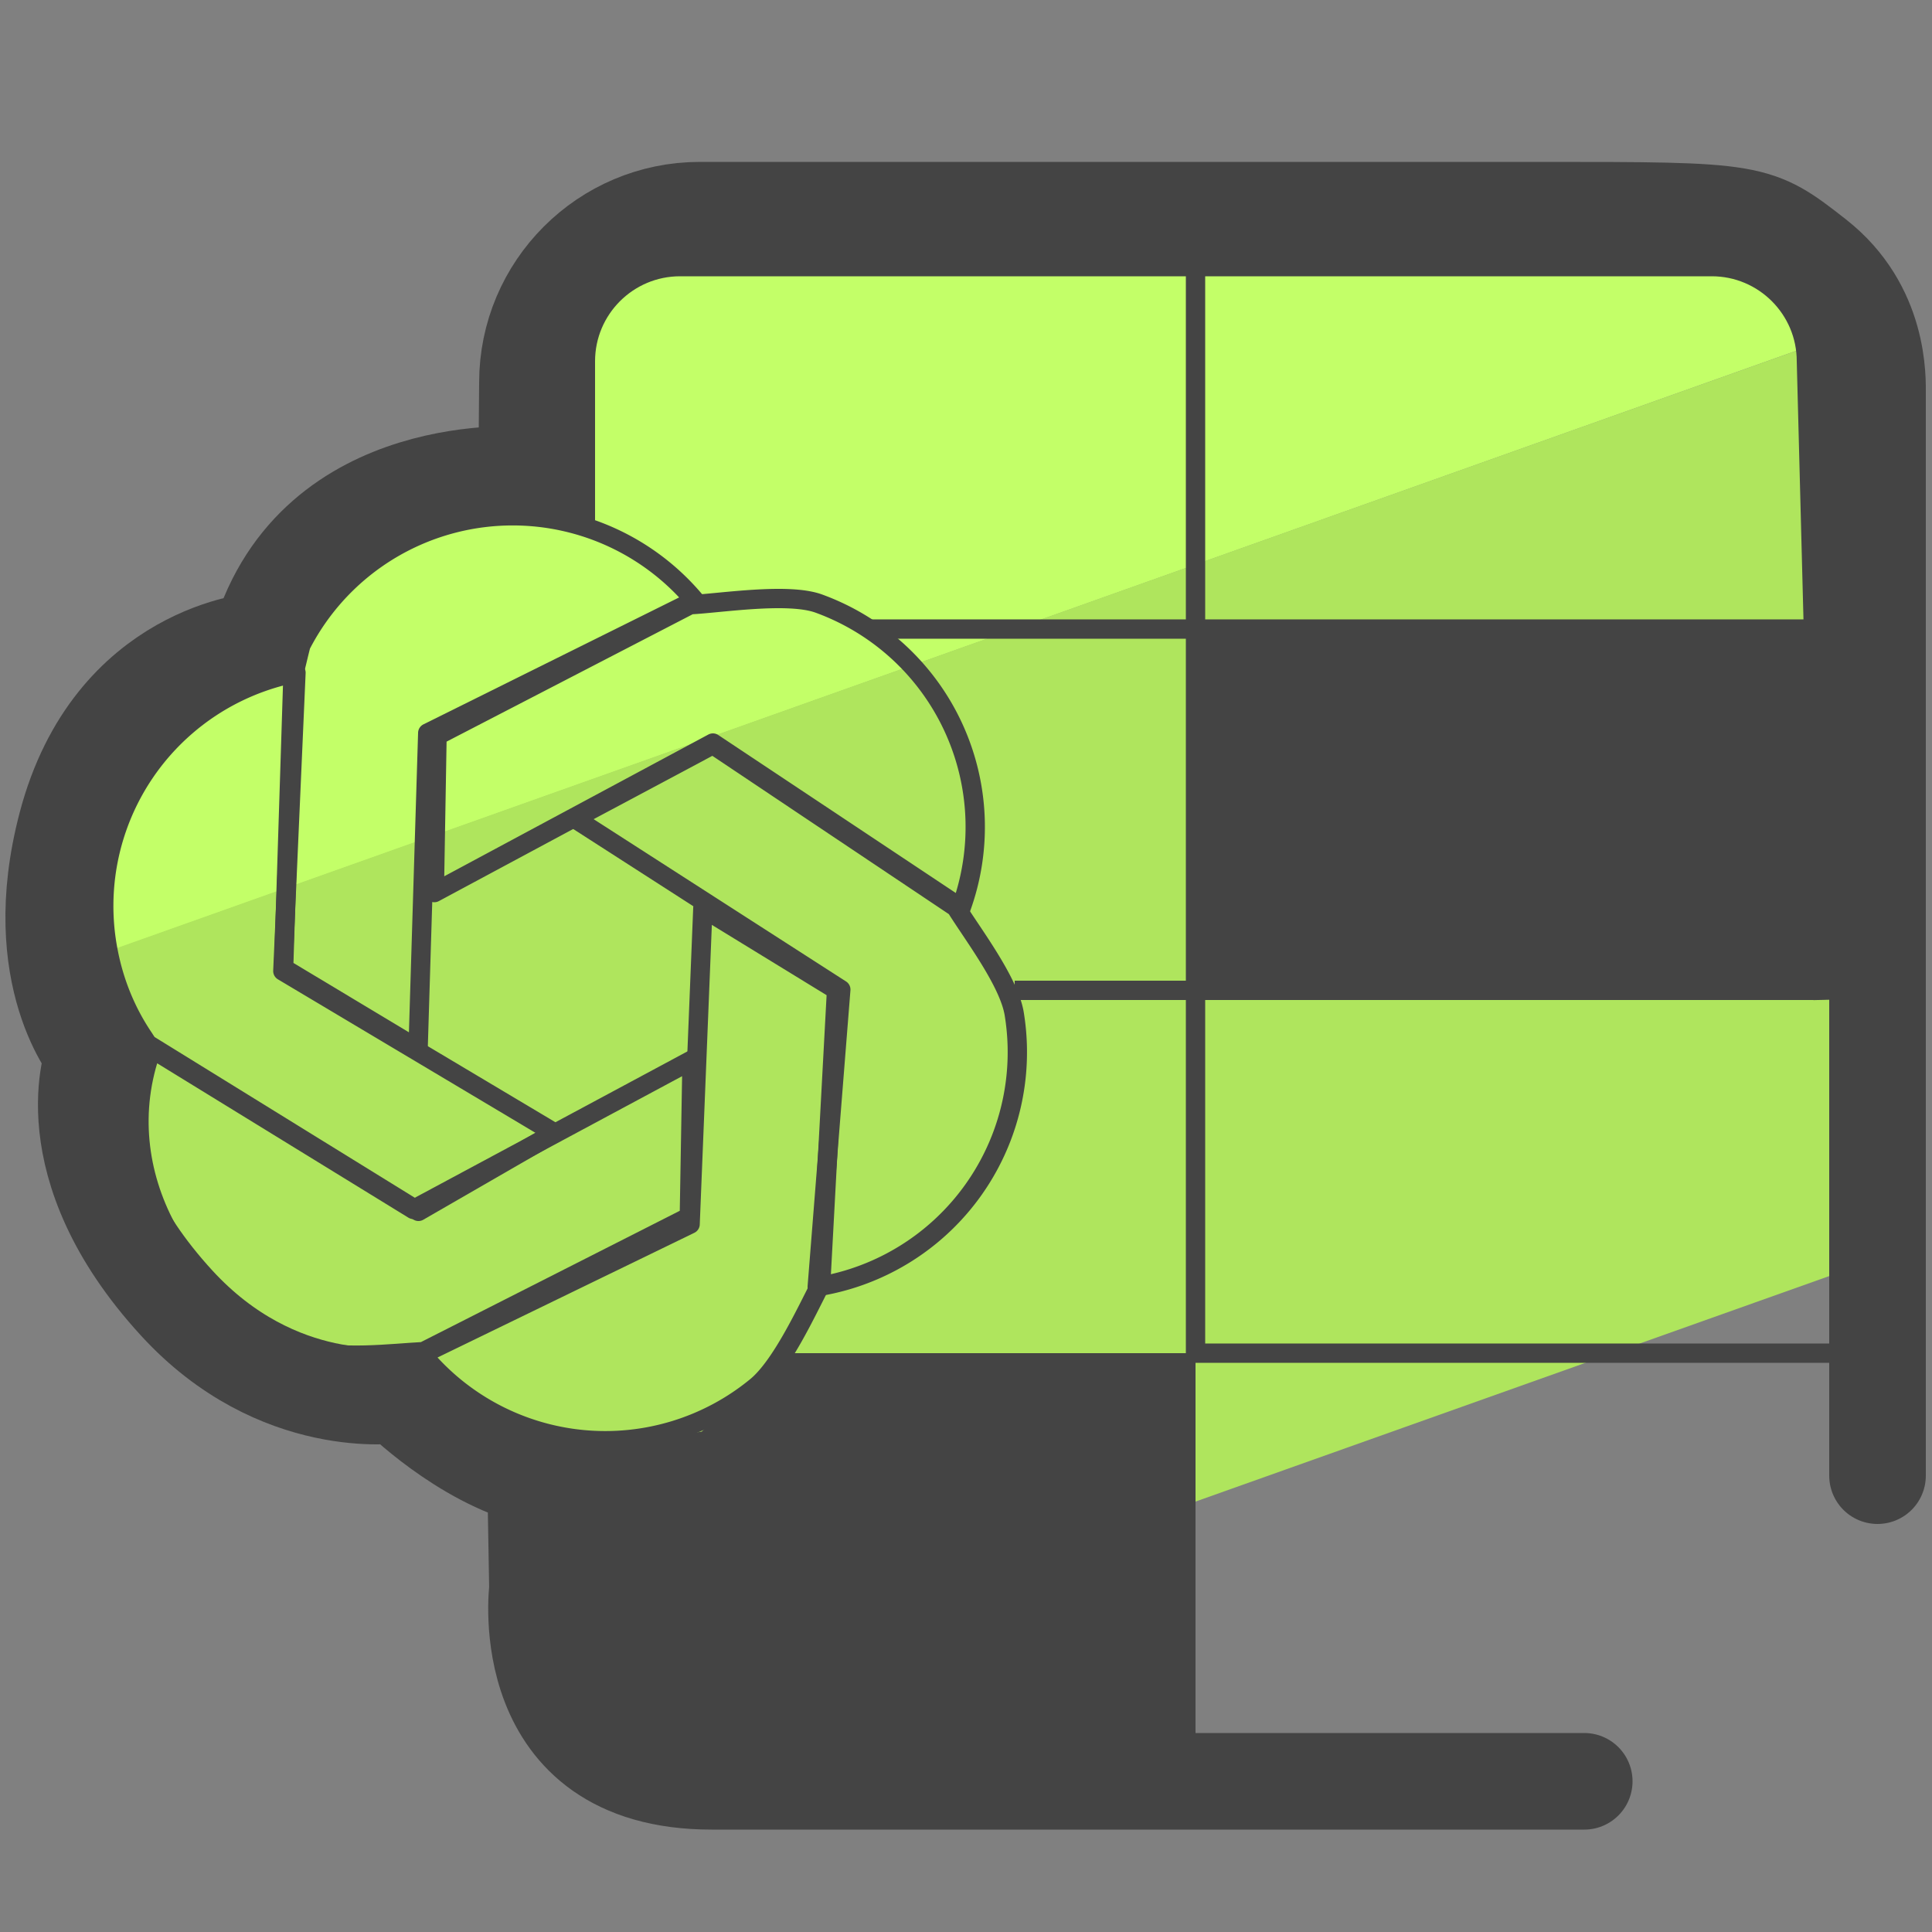 <svg xmlns="http://www.w3.org/2000/svg" id="Camada_3" x="0" y="0" version="1.1" viewBox="0 0 50 50" xml:space="preserve"><rect x="0" y="0" width="50" height="50" fill="#808080" stroke="none"/><style>.st6{fill:none;stroke:#444;stroke-width:.5;stroke-linecap:round;stroke-linejoin:round;stroke-miterlimit:10}</style><path fill="#c3ff68" d="M46.42 6.16H14.9l-1.97 7.07-3.46 1.43c-.38.16-7.04 5.13-7.26 5.48l.59 4.49 45.79-16.3c0-1.2-.97-2.17-2.17-2.17z"/><path fill="#afe55d" d="M2.79 24.62l1.08 9.09 9.27 3.79 2.43 6.83 33.02-11.75V8.33z"/><path fill="none" stroke="#444" stroke-miterlimit="10" d="M30.94 44.61H17.59c-1.49 0-2.7-1.21-2.7-2.7l-.07-4.63m.08-23.81V9.35c0-1.49 1.21-2.7 2.7-2.7h26.7c1.49 0 2.7 1.21 2.7 2.7l.43 16.52"/><path fill="none" stroke="#444" stroke-miterlimit="10" stroke-width=".5" d="M46.99 16.28H22.45m24.54 9.35H26.26m21.69 9.39H30.94V6.65"/><path fill="#444" d="M30.94 16.28h16.05v9.35H30.94zm0 29.57H14.9l.16-8.33 3.1-.47 2.14-2.03h10.64z"/><path fill="none" stroke="#444" stroke-linecap="round" stroke-linejoin="round" stroke-miterlimit="10" stroke-width="2.5" d="M48.59 38.19v-28c0-.36.07-2.23-1.59-3.53-1.56-1.22-1.56-1.22-7.15-1.22h0-21.74c-2.46 0-4.46 2-4.46 4.46l-.02 2.39s-5.48-.48-6.91 4.29c0 0-3.81.24-5 4.76-1.04 3.94.71 5.95.71 5.95s-1.16 2.83 2.14 6.43c2.62 2.86 5.72 2.38 5.72 2.38s1.67 1.67 3.57 2.14l.05 2.88s-.64 4.98 4.51 4.98H41"/><path d="M7.66 17.41a6.15 6.15 0 00-4.86 7.22c.16.83.48 1.59.93 2.25.03.05.06.09.09.14l7.01 4.33 3.52-2.03-7.03-4.19.34-7.72z" class="st6"/><path d="M17.98 15.54a6.161 6.161 0 00-10.19 1.15c-.02.05-.19.79-.21.84l-.24 7.53 3.48 2.09.25-8.18 6.91-3.43z" class="st6"/><path d="M24.87 23.5a6.152 6.152 0 00-3.68-7.88c-.8-.29-2.54-.01-3.33.03-.05 0 .05 0 0 0l-6.55 3.39-.07 4.06 7.21-3.87 6.42 4.27z" class="st6"/><path d="M21.15 33.3a6.146 6.146 0 005.1-7.05c-.13-.84-1.09-2.09-1.51-2.77-.03-.05.03.05 0 0l-6.29-4.21-3.58 1.91 6.89 4.43-.61 7.69z" class="st6"/><path d="M10.92 35.05a6.154 6.154 0 008.66.83c.65-.54 1.29-1.94 1.66-2.65.03-.05-.02.05 0 0l.41-7.61-3.46-2.12-.33 8.18-6.94 3.37z" class="st6"/><path d="M3.93 27.14c-1.16 3.19.83 6.61 4.02 7.77.8.29 2.21.11 3.01.07.05 0-.05 0 0 0l6.88-3.49.07-4.06-7.21 3.87-6.77-4.16z" class="st6"/></svg>